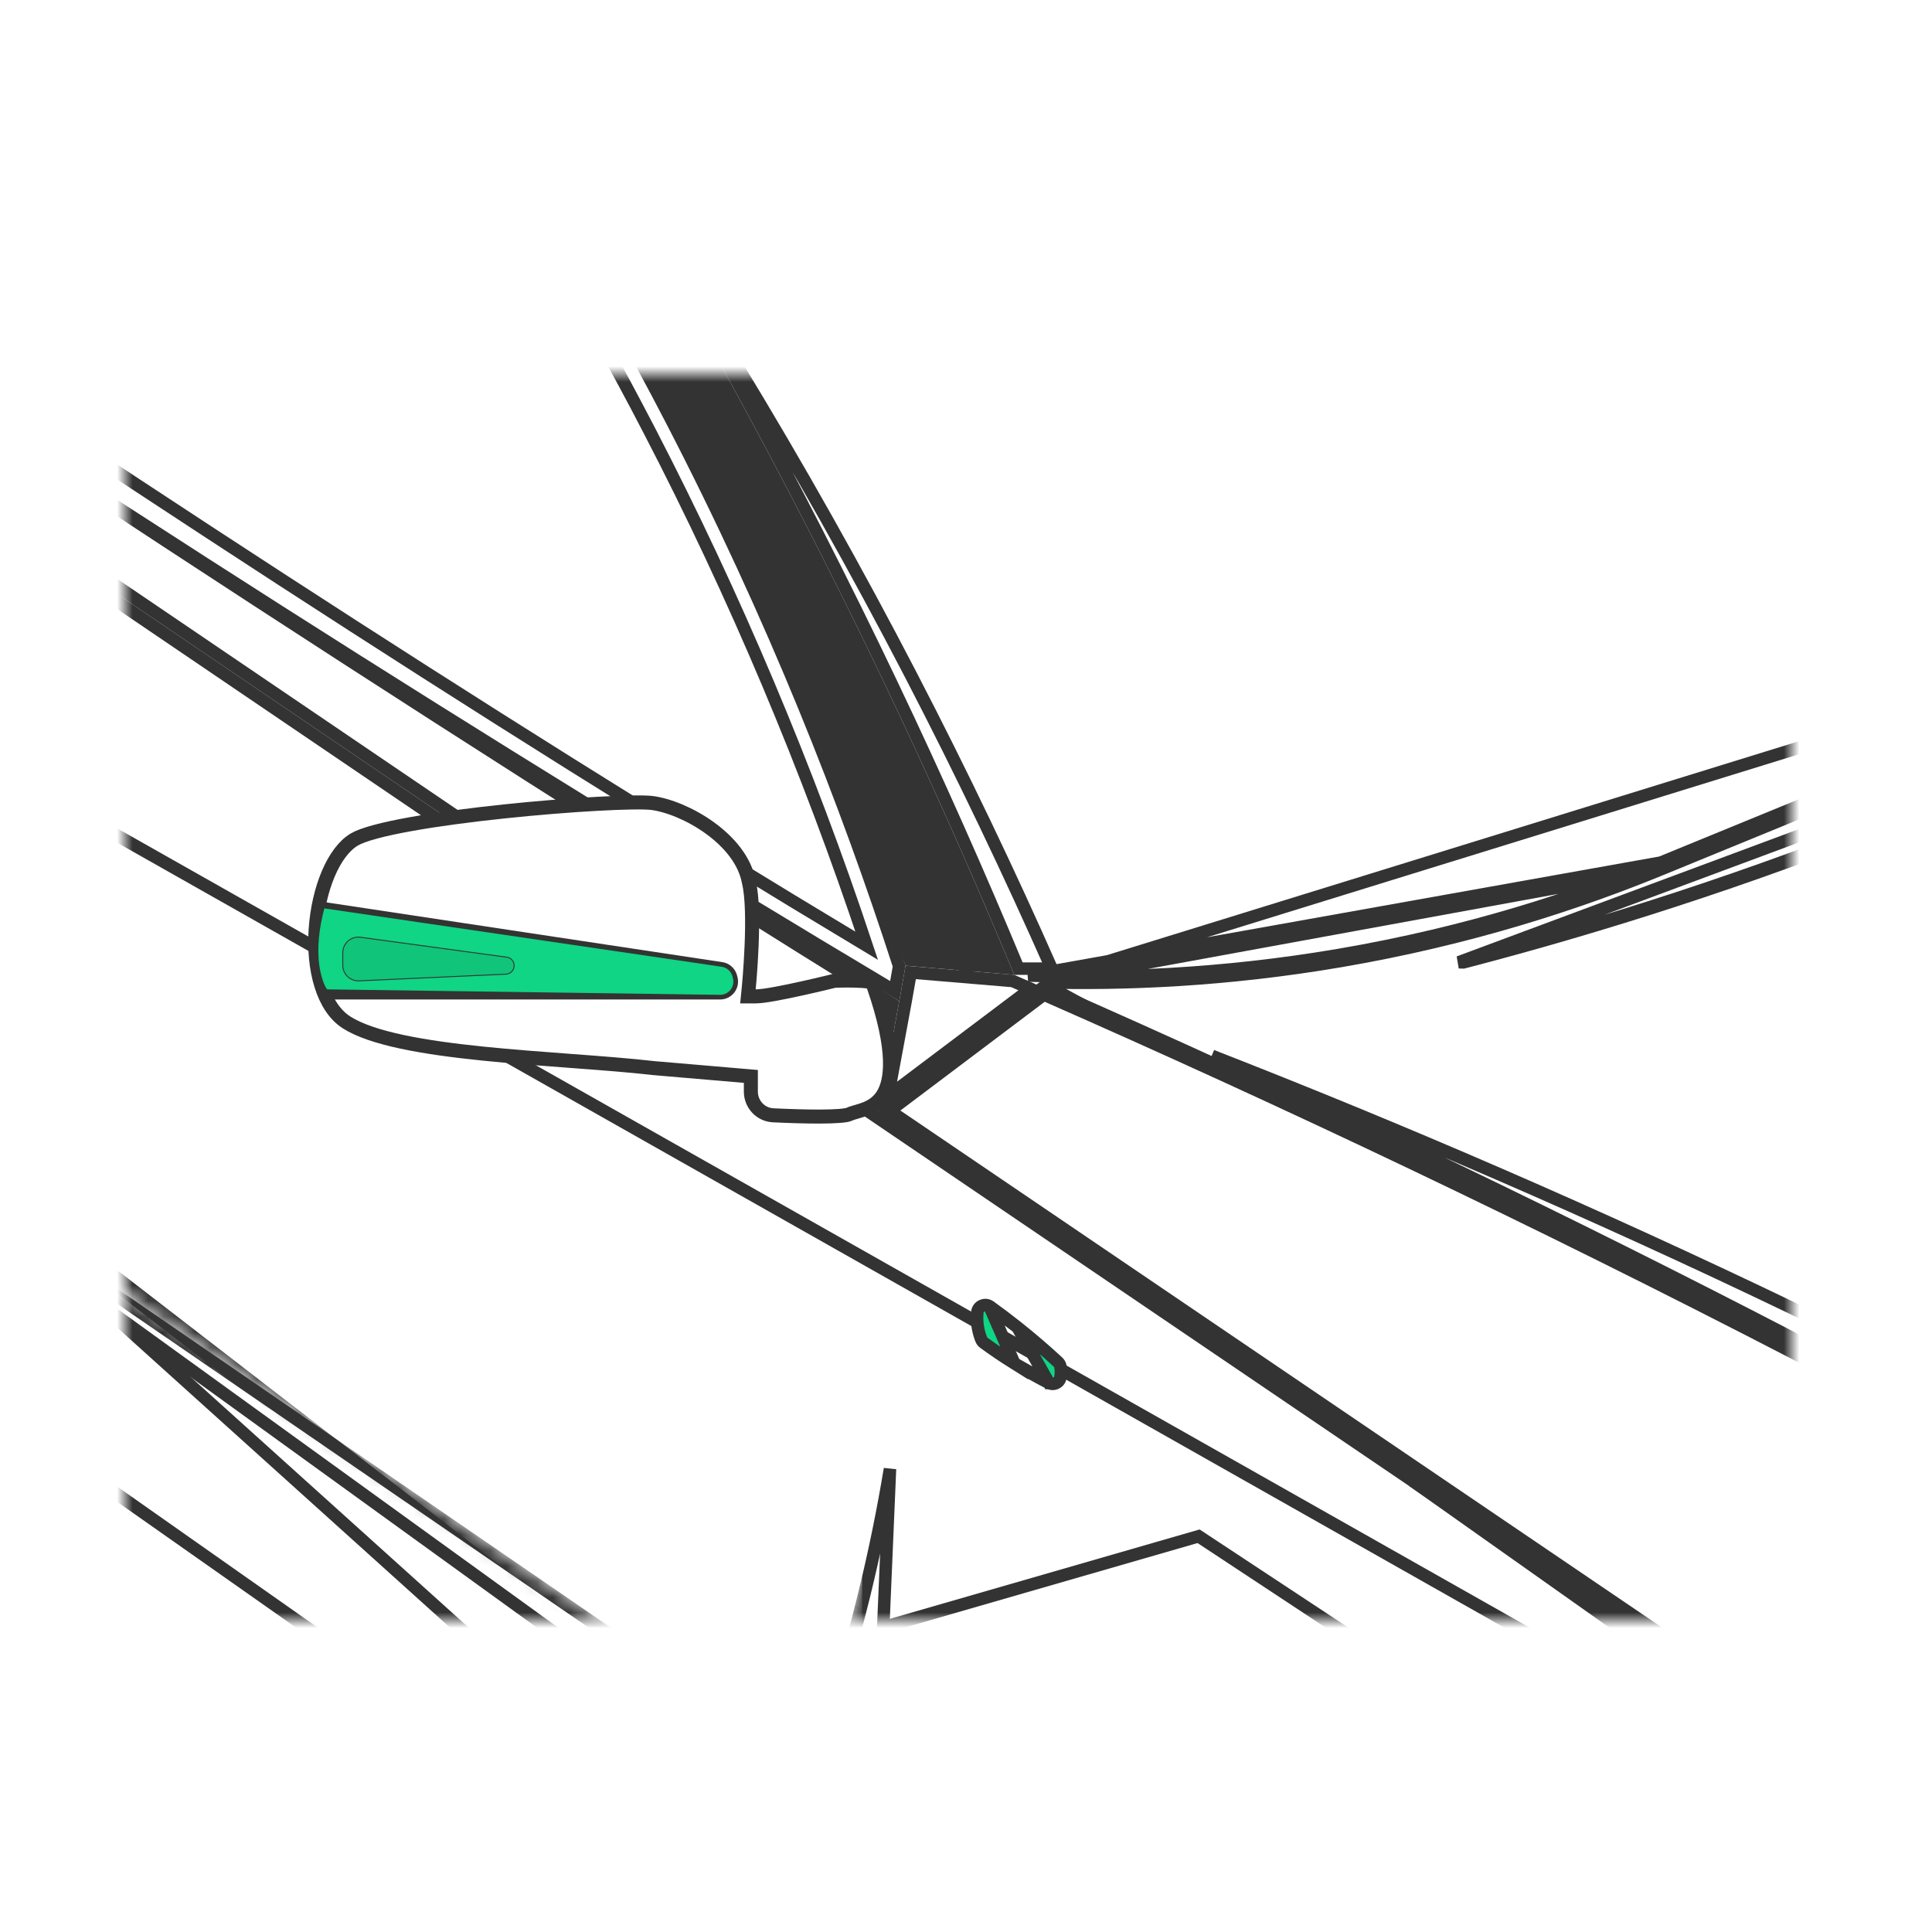 <svg width="124" height="124" viewBox="0 0 124 124" fill="none" xmlns="http://www.w3.org/2000/svg">
<rect x="0" y="0" width="124" height="124" fill="#808080" stroke="none"/>
<g clip-path="url(#clip0_184_4)">
<rect width="124" height="124" fill="white"/>
<mask id="mask0_184_4" style="mask-type:alpha" maskUnits="userSpaceOnUse" x="8" y="24" width="107" height="80">
<rect x="8" y="24" width="107" height="80" fill="#D9D9D9"/>
</mask>
<g mask="url(#mask0_184_4)">
<path d="M64.828 136.057L46.191 107.47L76.928 98.6L119.234 126.514V150.262C116.845 145.384 111.923 137.386 102.651 131.65C98.62 129.156 94.737 127.685 91.535 126.794L91.449 126.77L91.36 126.786C88.665 127.245 85.785 127.872 82.765 128.719L82.764 128.719C75.638 130.719 69.642 133.416 64.828 136.057Z" fill="white" stroke="#333333" stroke-width="0.802"/>
<path d="M51.595 37.67L51.585 37.646L51.572 37.624L28.175 -2.588L110.846 -34.732L119.849 -29.185L132.328 -18.949L148.884 -3.679L163.707 11.813L168.691 19.874L148.803 53.358L105.065 62.169L62.633 63.843L51.595 37.67Z" fill="white" stroke="#333333" stroke-width="0.802"/>
<path d="M66.787 63.039C86.701 73.84 106.596 84.682 126.467 95.57C148.832 107.823 171.164 120.131 193.464 132.493L241.395 102.673L242.714 95.973C231.781 82.519 219.67 68.522 206.286 54.242C192.467 39.499 178.857 26.122 165.74 14.031C165.731 14.911 165.678 15.868 165.562 16.889L165.561 16.89C165.435 17.974 165.256 18.965 165.054 19.854L165.04 19.916L165.007 19.971C164.05 21.565 162.595 23.74 160.526 26.07C158.048 28.86 155.541 30.912 153.457 32.384C149.8 35.051 145.596 37.836 140.831 40.556M66.787 63.039L140.633 40.208M66.787 63.039C72.15 63.191 78.684 62.934 86.008 61.686C94.405 60.255 101.403 57.932 106.755 55.731M66.787 63.039L106.755 55.731M140.831 40.556L140.633 40.208M140.831 40.556C140.831 40.556 140.831 40.556 140.832 40.556L140.633 40.208M140.831 40.556C136.158 43.227 131.7 45.4 127.614 47.176L127.606 47.179L127.606 47.179C124.131 48.604 120.656 50.029 117.181 51.455L117.177 51.457C113.703 52.882 110.229 54.307 106.755 55.731M140.633 40.208C135.973 42.871 131.529 45.037 127.454 46.808C123.979 48.233 120.504 49.659 117.028 51.084C113.553 52.51 110.078 53.935 106.603 55.36M106.755 55.731C106.755 55.731 106.755 55.731 106.755 55.731L106.603 55.36M106.603 55.36C101.273 57.553 94.303 59.866 85.941 61.291C78.28 62.597 71.486 62.812 66 62.612L106.603 55.36Z" fill="white" stroke="#333333" stroke-width="0.802"/>
<path d="M108.694 131.301C111.22 134.745 113.276 138.059 114.949 141.081C115.651 142.408 116.344 143.82 117.017 145.32C118.448 148.519 119.527 151.564 120.35 154.361C120.844 156.293 121.288 158.41 121.634 160.694C122.226 164.606 122.399 168.174 122.357 171.275M108.694 131.301L109.018 131.064C111.555 134.524 113.619 137.852 115.299 140.887L115.303 140.894C116.01 142.228 116.706 143.648 117.383 145.156L117.383 145.156C118.822 148.373 119.907 151.436 120.735 154.248L120.737 154.255L120.739 154.262C121.235 156.205 121.682 158.336 122.031 160.634L122.031 160.634C122.61 164.467 122.791 167.972 122.76 171.034M108.694 131.301L109.017 131.064C106.855 128.117 104.685 125.527 102.628 123.283L102.62 123.274L102.611 123.266C99.822 120.559 96.142 117.493 91.454 114.694L108.694 131.301ZM122.76 171.034C122.688 170.996 122.615 170.958 122.543 170.92L122.357 171.275M122.76 171.034C122.759 171.116 122.759 171.199 122.757 171.281L122.357 171.275M122.76 171.034C124.556 171.971 126.559 172.911 128.759 173.788L128.611 174.16M122.357 171.275C124.219 172.255 126.307 173.242 128.611 174.16M128.611 174.16L128.759 173.788C131.978 175.072 134.999 175.978 137.702 176.627M128.611 174.16C131.877 175.463 134.941 176.379 137.678 177.034C137.686 176.899 137.694 176.763 137.702 176.627M137.702 176.627C138.642 160.713 139.583 144.798 140.52 128.883M137.702 176.627C137.835 176.659 137.967 176.691 138.098 176.721C139.044 160.708 139.99 144.694 140.933 128.681L140.52 128.883M140.52 128.883L-112.631 -42.954L-117.42 -19.847C-117.507 -15.776 -117.116 -9.614 -114.558 -2.716C-110.766 7.502 -104.228 13.915 -100.382 17.093C-100.627 16.03 -100.835 14.824 -100.952 13.493L-100.952 13.493C-101.15 11.238 -101.027 9.271 -100.82 7.717C-100.838 6.7 -100.742 5.039 -100.019 3.161L-100.019 3.161C-99.346 1.417 -98.406 0.19 -97.751 -0.543L-97.736 -0.56L-97.718 -0.576C-97.191 -1.044 -95.979 -1.991 -94.156 -2.327L-94.083 -1.933L-94.156 -2.327C-91.631 -2.792 -89.672 -1.77 -89.093 -1.436C-87.82 -0.889 -86.33 -0.127 -84.768 0.946M140.52 128.883L-84.996 1.276M-84.768 0.946L-84.996 1.276M-84.768 0.946C-84.769 0.946 -84.769 0.946 -84.769 0.945L-84.996 1.276M-84.768 0.946C-82.572 2.452 -80.956 4.071 -79.828 5.395M-84.996 1.276C-82.832 2.76 -81.241 4.354 -80.13 5.658M-79.828 5.395C-79.829 5.394 -79.83 5.392 -79.831 5.391L-80.13 5.658M-79.828 5.395C-76.691 8.913 -73.35 13.218 -70.219 18.384C-63.314 29.767 -60.227 40.673 -58.756 48.563C-54.665 51.684 -50.575 54.804 -46.481 57.925L64.197 135.755M-79.828 5.395C-79.827 5.396 -79.826 5.397 -79.825 5.398L-80.13 5.658M-80.13 5.658L64.197 135.755M64.197 135.755C63.931 133.147 63.851 129.944 64.297 126.337C64.614 123.777 65.131 121.514 65.699 119.594L65.702 119.585L65.705 119.576C66.149 118.297 66.906 116.558 68.219 114.735C68.219 114.735 68.219 114.735 68.219 114.735L68.544 114.969C69.916 113.061 71.4 111.764 72.501 110.943L64.197 135.755Z" fill="white" stroke="#333333" stroke-width="0.802"/>
<path d="M66.999 63.835L67.184 63.696L67.344 63.575V63.548C82.704 70.305 98.734 77.903 115.272 86.459C129.117 93.621 142.198 100.876 154.511 108.104C158.491 110.362 162.52 112.728 166.591 115.211C175.95 120.914 184.694 126.717 192.842 132.501C192.581 132.479 192.32 132.458 192.059 132.437M66.999 63.835C66.927 63.803 66.854 63.771 66.781 63.739L66.941 63.377L56.749 71.055L57.1 71.293M66.999 63.835L57.1 71.293M66.999 63.835C82.408 70.608 98.492 78.229 115.088 86.815C128.926 93.974 142.001 101.225 154.308 108.45L154.313 108.453C158.289 110.709 162.315 113.072 166.382 115.553L166.383 115.554C175.522 121.123 184.076 126.788 192.059 132.437M57.1 71.293L56.761 71.547L140.93 128.681M57.1 71.293L141.068 128.29M140.93 128.681C149.804 129.402 158.676 130.124 167.549 130.846C175.933 131.528 184.316 132.209 192.7 132.891C192.487 132.74 192.273 132.588 192.059 132.437M140.93 128.681L141.155 128.349L141.068 128.29M140.93 128.681L140.963 128.281C140.998 128.284 141.033 128.287 141.068 128.29M192.059 132.437C183.899 131.773 175.739 131.109 167.579 130.446C158.742 129.727 149.905 129.008 141.068 128.29" fill="white" stroke="#333333" stroke-width="0.802"/>
<path d="M56.129 70.63L-87.841 -27.094L-85.584 -31.973C-68.912 -19.765 -52.075 -7.792 -35.077 3.949C-4.806 24.86 25.979 45.023 57.274 64.448L56.129 70.63Z" fill="white" stroke="#333333" stroke-width="0.802"/>
<path d="M43.642 27.917C39.063 18.848 34.354 10.54 29.702 2.995L33.013 1.957C37.533 9.014 42.076 16.614 46.54 24.764L46.892 24.572L46.54 24.764C53.702 37.84 59.599 50.398 64.474 62.114L58.406 61.602C54.486 51.143 49.646 39.807 43.642 27.917L43.285 28.098L43.642 27.917Z" fill="#333333" stroke="#333333" stroke-width="0.802"/>
<path d="M64.997 62.962L66.153 63.466L56.993 70.366L58.112 64.328L58.112 64.328L58.113 64.324L58.451 62.414L64.997 62.962Z" fill="white" stroke="#333333" stroke-width="0.802"/>
<path d="M115.2 84.042L115.2 84.043C125.6 89.043 135.389 94.168 144.572 99.309C147.799 101.316 151.035 103.381 154.289 105.499C164.502 112.153 174.19 118.934 183.375 125.768C164.447 113.416 143.513 100.906 120.544 88.761C105.873 81.004 91.577 74.034 77.779 67.765C89.767 72.445 102.288 77.831 115.2 84.042Z" fill="white" stroke="#333333" stroke-width="0.802"/>
<path d="M-52.737 -40.442L-52.73 -40.441C-43.775 -39.868 -31.744 -38.045 -18.532 -32.773L-18.383 -33.146L-18.532 -32.773C6.483 -22.795 21.665 -6.071 28.766 3.003C33.497 9.919 38.388 17.875 43.063 26.893C49.648 39.593 54.331 51.544 57.708 62.008C57.613 62.545 57.519 63.075 57.425 63.609C30.868 47.757 4.82 31.159 -20.723 13.816C-42.75 -1.14 -64.4 -16.652 -85.678 -32.717C-85.521 -33.045 -85.283 -33.444 -84.918 -33.837C-84.193 -34.612 -83.37 -34.934 -82.955 -35.064L-82.954 -35.064C-78.417 -36.487 -73.171 -37.835 -67.289 -38.845L-67.356 -39.24L-67.289 -38.845C-61.997 -39.754 -57.105 -40.229 -52.737 -40.442Z" fill="white" stroke="#333333" stroke-width="0.802"/>
<path d="M-52.218 -38.82C-40.592 -38.066 -29.785 -35.575 -19.113 -31.316L-18.965 -31.688L-19.113 -31.316C3.727 -22.203 18.834 -7.132 27.498 3.931C32.679 11.509 37.449 19.478 41.667 27.616L42.023 27.431L41.667 27.616C47.165 38.218 51.857 49.339 55.627 60.703C30.12 45.401 5.673 29.264 -18.895 12.583C-40.373 -2 -62.71 -17.379 -83.485 -33.028C-83.129 -33.318 -82.758 -33.476 -82.48 -33.564C-77.436 -35.146 -72.231 -36.4 -67.02 -37.296C-64.671 -37.7 -60.969 -38.081 -57.842 -38.362C-56.281 -38.503 -54.868 -38.618 -53.845 -38.698C-53.334 -38.738 -52.92 -38.769 -52.634 -38.79C-52.491 -38.8 -52.38 -38.809 -52.305 -38.814L-52.22 -38.82L-52.218 -38.82Z" fill="white" stroke="#333333" stroke-width="0.802"/>
<path d="M90.681 95.053L138.62 127.594L135.362 126.654L90.681 95.053Z" fill="white" stroke="#333333" stroke-width="0.802"/>
<path d="M-112.63 -42.953L5.618 37.339L-113.029 -41.026L-112.63 -42.953Z" fill="white" stroke="#333333" stroke-width="0.802"/>
<path d="M56.01 116.491V119.557L-27.622 59.068L56.01 116.491Z" fill="white" stroke="#333333" stroke-width="0.802"/>
<path d="M41.703 14.602C43.512 17.375 45.318 20.232 47.112 23.176L47.112 23.176C55.468 36.877 62.144 50.044 67.501 62.168H65.365C60.451 50.325 54.494 37.616 47.244 24.379C45.408 21.027 43.559 17.768 41.703 14.602Z" fill="white" stroke="#333333" stroke-width="0.802"/>
<path d="M93.633 61.76C100.759 59.921 110.122 57.131 120.818 52.893C126.182 50.77 131.34 48.726 137.06 45.605L93.633 61.76ZM93.633 61.76C93.729 61.762 93.825 61.765 93.921 61.767C100.63 60.025 109.909 57.295 120.684 53.059C120.684 53.059 120.684 53.059 120.684 53.059L120.74 53.037C126.097 50.93 131.252 48.902 136.76 45.945C143.42 42.37 152.905 36.199 162.667 25.466C152.973 35.912 143.619 42.027 137.06 45.605L93.633 61.76Z" fill="white" stroke="#333333" stroke-width="0.802"/>
<path d="M147.124 104.497C144.498 102.95 141.866 101.412 139.23 99.883C141.805 101.336 144.394 102.816 146.997 104.324C159.012 111.284 170.39 118.296 181.136 125.266C169.904 118.165 158.566 111.243 147.124 104.497L147.124 104.497Z" fill="white" stroke="#333333" stroke-width="0.802"/>
<path d="M57.121 94.279L56.064 119.058L52.244 113.067C53.41 109.814 54.511 106.245 55.46 102.373C56.144 99.587 56.69 96.883 57.121 94.279Z" fill="white" stroke="#333333" stroke-width="0.802"/>
<mask id="mask1_184_4" style="mask-type:luminance" maskUnits="userSpaceOnUse" x="-20" y="34" width="76" height="80">
<path d="M-17.893 34.329L55.339 101.157L51.8 113.113L-19.05 64.467C-19.04 60.542 -18.975 56.526 -18.847 52.429C-18.654 46.191 -18.328 40.152 -17.896 34.329H-17.893Z" fill="white"/>
</mask>
<g mask="url(#mask1_184_4)">
<path d="M-19.047 90.958L9.657 113.117H7.715L-19.047 92.458V90.958Z" fill="white"/>
<path d="M-19.047 89.462L11.598 113.117H9.656L-19.047 90.958V89.462Z" fill="white"/>
<path d="M-19.047 87.965L13.535 113.117H11.598L-19.047 89.462V87.965Z" fill="white"/>
<path d="M-19.047 86.465L15.476 113.117H13.535L-19.047 87.965V86.465Z" fill="white"/>
<path d="M-19.047 84.969L17.417 113.117H15.476L-19.047 86.465V84.969Z" fill="white"/>
<path d="M-19.047 83.469L19.358 113.116H17.417L-19.047 84.969V83.469Z" fill="white"/>
<path d="M-19.047 81.972L21.299 113.116H19.358L-19.047 83.469V81.972Z" fill="white"/>
<path d="M-19.047 80.472L23.24 113.116H21.299L-19.047 81.972V80.472Z" fill="white"/>
<path d="M-19.047 78.975L25.181 113.116H23.24L-19.047 80.472V78.975Z" fill="white"/>
<path d="M-19.047 77.479L27.119 113.116H25.181L-19.047 78.975V77.479Z" fill="white"/>
<path d="M-19.047 75.979L29.06 113.116H27.119L-19.047 77.479V75.979Z" fill="white"/>
<path d="M-19.047 74.482L31.001 113.116H29.06L-19.047 75.979V74.482Z" fill="white"/>
<path d="M-19.047 72.982L32.942 113.116H31.001L-19.047 74.482V72.982Z" fill="white"/>
<path d="M-19.047 71.486L34.883 113.116H32.942L-19.047 72.982V71.486Z" fill="white"/>
<path d="M-19.047 69.986L36.824 113.117H34.883L-19.047 71.486V69.986Z" fill="white"/>
<path d="M-19.047 68.49L38.765 113.117H36.824L-19.047 69.986V68.49Z" fill="white"/>
<path d="M-19.047 66.993L40.703 113.117H38.765L-19.047 68.49V66.993Z" fill="white"/>
<path d="M-19.047 65.493L42.644 113.117H40.703L-19.047 66.993V65.493Z" fill="white"/>
<path d="M-19.047 63.996L44.585 113.117H42.644L-19.047 65.493V63.996Z" fill="white"/>
<path d="M-19.047 62.496L46.526 113.116H44.585L-19.047 63.996V62.496Z" fill="white"/>
<path d="M-19.047 61L48.467 113.116H46.526L-19.047 62.496V61Z" fill="#333333"/>
<path d="M-19.047 59.5L50.408 113.116H48.467L-19.047 61V59.5Z" fill="white"/>
<path d="M-19.047 58.003L52.349 113.116H50.408L-19.047 59.5V58.003Z" fill="white"/>
<path d="M-19.047 56.507L54.084 112.956L53.96 113.116H52.349L-19.047 58.003V56.507Z" fill="white"/>
<path d="M-19.047 55.007L54.81 112.018L54.084 112.956L-19.047 56.507V55.007Z" fill="white"/>
<path d="M-19.047 53.51L55.339 110.93V111.329L54.81 112.018L-19.047 55.007V53.51Z" fill="white"/>
<path d="M-19.047 52.01L55.339 109.433V110.93L-19.047 53.51V52.01Z" fill="white"/>
<path d="M-19.047 50.514L55.339 107.937V109.433L-19.047 52.01V50.514Z" fill="white"/>
<path d="M-19.047 49.014L55.339 106.437V107.937L-19.047 50.514V49.014Z" fill="white"/>
<path d="M-19.047 47.517L55.339 104.941V106.437L-19.047 49.014V47.517Z" fill="white"/>
<path d="M-19.047 46.021L55.339 103.441V104.941L-19.047 47.517V46.021Z" fill="white"/>
<path d="M-19.047 44.521L55.339 101.944V103.441L-19.047 46.021V44.521Z" fill="white"/>
<path d="M-19.047 43.024L55.339 100.444V101.944L-19.047 44.521V43.024Z" fill="white"/>
<path d="M-19.047 41.524L55.339 98.948V100.444L-19.047 43.024V41.524Z" fill="white"/>
<path d="M-19.047 40.028L55.339 97.451V98.948L-19.047 41.524V40.028Z" fill="white"/>
<path d="M55.339 97.451L-19.047 40.028V34.329H55.339V97.451Z" fill="white"/>
</g>
<path d="M63.502 83.832C63.182 83.642 62.767 83.846 62.728 84.217C62.725 84.256 62.722 84.299 62.719 84.342C62.675 85.034 62.834 85.6 62.979 85.964L62.979 85.965C63.014 86.052 63.075 86.13 63.147 86.181L63.151 86.185L63.151 86.185C63.747 86.623 64.399 87.065 65.106 87.507L63.502 83.832ZM63.502 83.832L63.537 83.857C64.113 84.268 64.702 84.712 65.301 85.188L63.502 83.832ZM67.325 88.765L67.326 88.765C67.62 88.917 67.975 88.752 68.055 88.444V88.435L68.061 88.4C68.112 88.121 68.091 87.875 68.055 87.688C68.037 87.591 67.984 87.496 67.902 87.419C67.118 86.694 66.25 85.942 65.301 85.188L67.325 88.765ZM67.325 88.765C66.615 88.401 65.87 87.984 65.107 87.507L67.325 88.765Z" fill="#0FD584" stroke="#333333" stroke-width="0.802"/>
</g>
<path d="M53.632 62.945L53.564 62.948L53.562 62.948L53.432 62.98C53.319 63.008 53.158 63.047 52.961 63.094C52.567 63.188 52.031 63.314 51.464 63.439C50.897 63.565 50.296 63.691 49.774 63.786C49.265 63.879 48.791 63.95 48.5 63.95H48.003L48.052 63.455L48.052 63.455L48.052 63.455L48.052 63.452L48.053 63.442L48.057 63.401C48.061 63.364 48.066 63.31 48.072 63.241C48.085 63.102 48.102 62.9 48.122 62.653C48.16 62.156 48.207 61.474 48.238 60.731C48.301 59.221 48.295 57.536 48.063 56.609L48.06 56.596L48.058 56.583C47.806 55.242 46.816 54.049 45.562 53.141C44.312 52.236 42.874 51.668 41.845 51.537C41.338 51.475 40.048 51.495 38.312 51.592C36.593 51.687 34.479 51.856 32.355 52.079C30.23 52.303 28.103 52.581 26.355 52.896C25.48 53.053 24.706 53.218 24.079 53.389C23.44 53.562 22.988 53.732 22.732 53.886C22.088 54.272 21.51 55.044 21.068 56.084C20.631 57.116 20.347 58.363 20.261 59.63C20.174 60.897 20.285 62.162 20.618 63.231C20.951 64.304 21.494 65.142 22.243 65.621C23.04 66.132 24.271 66.54 25.81 66.868C27.339 67.194 29.129 67.432 31.013 67.624C32.818 67.808 34.699 67.948 36.509 68.083C36.587 68.089 36.665 68.095 36.743 68.101C38.619 68.241 40.414 68.377 41.946 68.552L47.78 69.052L48.192 69.087V69.5V70.059C48.192 70.876 48.822 71.545 49.627 71.583C50.561 71.627 51.692 71.667 52.651 71.663C53.132 71.661 53.562 71.648 53.9 71.621C54.069 71.607 54.208 71.589 54.316 71.57C54.369 71.56 54.411 71.55 54.441 71.541C54.471 71.533 54.483 71.527 54.485 71.526C54.485 71.526 54.485 71.526 54.485 71.526L54.485 71.526L54.492 71.523C54.628 71.456 54.809 71.405 54.964 71.361C54.98 71.356 54.995 71.352 55.011 71.347C55.194 71.294 55.387 71.237 55.585 71.155C55.975 70.994 56.368 70.745 56.659 70.284C57.233 69.373 57.511 67.454 56.064 63.28L55.978 63.048C55.931 63.034 55.864 63.02 55.777 63.006C55.532 62.967 55.203 62.947 54.861 62.938C54.523 62.929 54.187 62.932 53.935 62.937C53.809 62.94 53.705 62.943 53.632 62.945Z" fill="white" stroke="#333333" stroke-width="0.9"/>
<path d="M20.924 64H46.219C46.87 64 47.347 63.389 47.189 62.758L47.162 62.647C47.064 62.255 46.74 61.961 46.341 61.901L20.5 58C19.7 61.6 20.424 63.5 20.924 64Z" fill="#0FD584"/>
<path fill-rule="evenodd" clip-rule="evenodd" d="M20.384 57.831L46.363 61.752C46.822 61.822 47.195 62.16 47.307 62.61L47.335 62.721C47.516 63.447 46.967 64.15 46.219 64.15H20.861L20.817 64.106C20.535 63.824 20.221 63.187 20.076 62.184C19.929 61.175 19.95 59.782 20.353 57.968L20.384 57.831ZM20.817 58.302C20.5 59.5 20.326 60.8 20.5 62C20.585 62.584 20.788 63.256 21 63.5L46.219 63.85C46.772 63.85 47.178 63.33 47.044 62.794L47.016 62.683C46.933 62.35 46.658 62.1 46.318 62.049L20.817 58.302Z" fill="#333333"/>
<path d="M22 61.146V61.953C22 62.524 22.476 62.978 23.045 62.953L32.478 62.524C32.77 62.511 33 62.27 33 61.977C33 61.704 32.798 61.472 32.527 61.435L23.135 60.155C22.535 60.073 22 60.54 22 61.146Z" fill="#10C47A" stroke="url(#paint0_linear_184_4)" stroke-width="0.06"/>
</g>
<defs>
<linearGradient id="paint0_linear_184_4" x1="22" y1="61.5" x2="33" y2="61.5" gradientUnits="userSpaceOnUse">
<stop stop-color="#333333"/>
<stop offset="0.9" stop-color="#333333"/>
</linearGradient>
<clipPath id="clip0_184_4">
<rect width="124" height="124" fill="white"/>
</clipPath>
</defs>
</svg>
